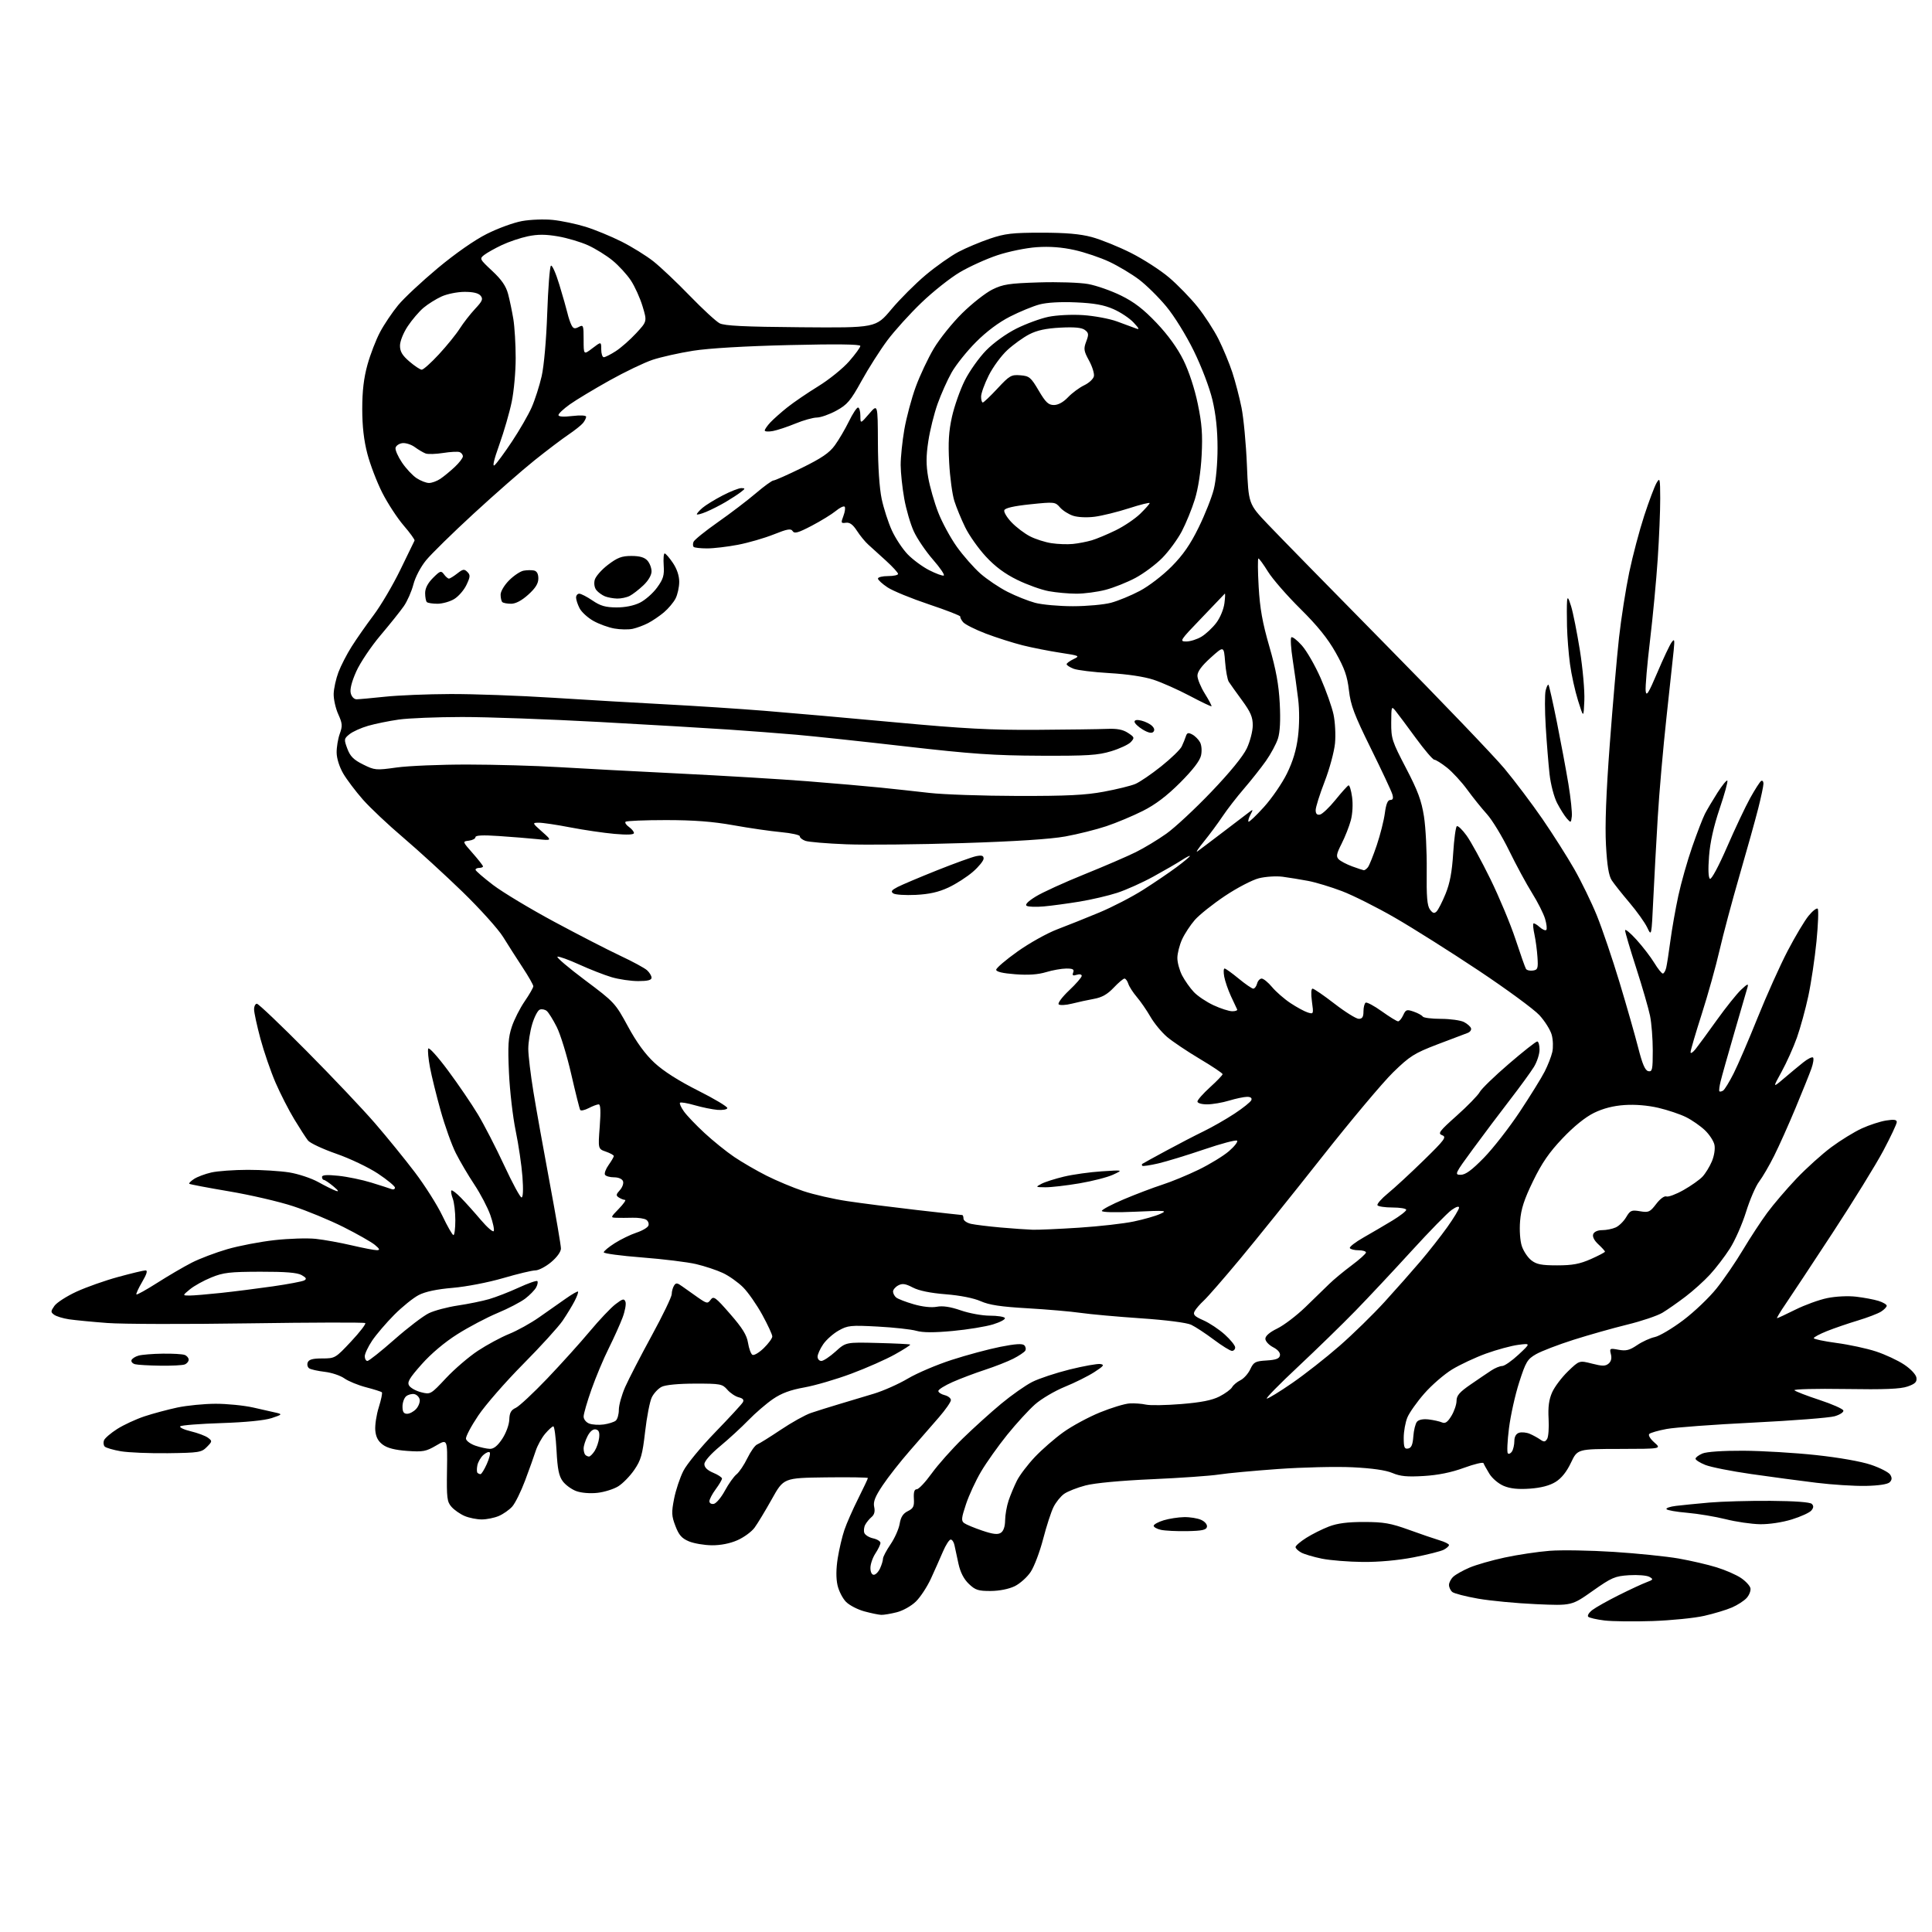 <?xml version="1.0" encoding="UTF-8" standalone="no"?>
<svg 
  version="1.1" 
  xmlns="http://www.w3.org/2000/svg" 
  xmlns:xlink="http://www.w3.org/1999/xlink" 
  xmlns:svg="http://www.w3.org/2000/svg"
  xmlns:rdf="http://www.w3.org/1999/02/22-rdf-syntax-ns#"
  xmlns:cc="http://creativecommons.org/ns#"
  xmlns:dc="http://purl.org/dc/elements/1.1/"
  viewBox="0 0 768 768"
  width="768"
  height="768"
>
<style>svg {background-color: white; }</style>"
<path stroke="none" fill="black" fill-rule="evenodd" d="M656.96,644.39C649.56,644.64 640.95,644.54 637.83,644.17C634.71,643.79 631.79,643.12 631.34,642.68C630.90,642.23 631.65,641.01 633.01,639.98C634.38,638.94 639.10,636.29 643.50,634.09C647.90,631.89 652.85,629.59 654.50,628.98C657.23,627.96 657.33,627.77 655.64,626.82C654.62,626.25 651.00,625.96 647.60,626.17C641.95,626.53 640.70,627.07 633.09,632.43C624.77,638.30 624.77,638.30 610.63,637.68C602.86,637.34 592.47,636.35 587.56,635.49C582.64,634.63 578.02,633.43 577.31,632.84C576.59,632.24 576.00,630.98 576.00,630.03C576.00,629.09 576.79,627.60 577.75,626.73C578.71,625.86 581.60,624.24 584.16,623.15C586.72,622.05 593.02,620.24 598.16,619.14C603.30,618.03 611.33,616.83 616.00,616.47C620.67,616.10 632.15,616.30 641.50,616.90C650.85,617.50 662.44,618.69 667.26,619.53C672.08,620.38 678.87,621.95 682.35,623.03C685.83,624.10 690.21,626.01 692.08,627.28C693.95,628.54 695.64,630.38 695.83,631.36C696.02,632.34 695.35,634.07 694.34,635.20C693.33,636.33 690.69,638.04 688.47,639.00C686.26,639.96 681.29,641.46 677.43,642.33C673.58,643.21 664.36,644.13 656.96,644.39zM350.31,641.93C349.31,641.90 346.32,641.28 343.65,640.56C340.99,639.85 337.69,638.15 336.33,636.79C334.97,635.43 333.43,632.43 332.92,630.12C332.31,627.41 332.34,623.63 333.01,619.42C333.58,615.85 334.77,610.80 335.65,608.21C336.52,605.62 338.99,600.02 341.12,595.77C343.25,591.52 345.00,587.82 345.00,587.55C345.00,587.28 337.47,587.16 328.26,587.28C311.51,587.50 311.51,587.50 306.80,595.95C304.20,600.60 301.11,605.71 299.93,607.30C298.75,608.90 295.70,611.13 293.14,612.26C290.20,613.56 286.47,614.30 282.97,614.27C279.93,614.24 275.83,613.54 273.85,612.71C271.02,611.53 269.86,610.21 268.49,606.61C266.95,602.59 266.89,601.25 267.96,595.79C268.63,592.37 270.29,587.38 271.65,584.71C273.00,582.03 278.70,575.12 284.31,569.34C289.91,563.56 294.85,558.20 295.28,557.44C295.83,556.47 295.35,555.87 293.64,555.45C292.31,555.11 290.27,553.75 289.12,552.42C287.13,550.14 286.40,550.00 276.26,550.01C269.60,550.02 264.55,550.51 263.00,551.29C261.62,551.99 259.86,553.89 259.08,555.51C258.30,557.14 257.11,563.27 256.44,569.15C255.38,578.35 254.78,580.45 252.12,584.32C250.42,586.80 247.55,589.73 245.75,590.84C243.95,591.96 240.23,593.12 237.49,593.43C234.56,593.75 231.09,593.47 229.09,592.74C227.22,592.06 224.80,590.30 223.71,588.83C222.17,586.76 221.62,584.02 221.23,576.58C220.95,571.31 220.38,567.00 219.95,567.00C219.53,567.00 218.05,568.34 216.67,569.97C215.30,571.61 213.63,574.65 212.96,576.72C212.30,578.80 210.40,584.10 208.75,588.50C207.10,592.90 204.79,597.57 203.62,598.88C202.45,600.19 200.05,601.87 198.28,602.63C196.51,603.38 193.46,604.00 191.50,604.00C189.54,604.00 186.49,603.39 184.72,602.64C182.95,601.89 180.60,600.26 179.50,599.02C177.70,597.00 177.52,595.51 177.69,584.38C177.88,571.98 177.88,571.98 173.38,574.62C169.35,576.98 168.15,577.21 161.85,576.76C157.02,576.41 153.99,575.64 152.16,574.28C150.27,572.87 149.41,571.22 149.18,568.56C149.01,566.51 149.64,562.38 150.58,559.39C151.52,556.40 152.07,553.73 151.80,553.46C151.52,553.19 148.70,552.29 145.53,551.47C142.35,550.64 138.48,549.05 136.91,547.94C135.35,546.82 131.85,545.65 129.14,545.33C126.43,545.01 123.64,544.40 122.96,543.97C122.27,543.55 121.99,542.48 122.32,541.60C122.78,540.42 124.29,540.00 128.10,540.00C133.17,540.00 133.35,539.90 139.57,533.25C143.04,529.54 145.57,526.25 145.19,525.94C144.81,525.63 124.03,525.68 99.00,526.05C73.97,526.43 48.61,526.37 42.63,525.91C36.65,525.46 29.81,524.79 27.42,524.44C25.04,524.08 22.39,523.27 21.53,522.64C20.11,521.61 20.12,521.27 21.63,519.11C22.55,517.80 26.50,515.26 30.40,513.46C34.31,511.66 41.77,509.02 47.00,507.60C52.23,506.17 57.11,505.00 57.85,505.00C58.78,505.00 58.37,506.41 56.51,509.58C55.03,512.10 54.01,514.34 54.23,514.56C54.45,514.78 58.20,512.69 62.57,509.91C66.93,507.13 73.07,503.54 76.20,501.94C79.34,500.33 85.71,497.92 90.35,496.57C95.00,495.22 103.46,493.60 109.15,492.97C114.84,492.34 122.20,492.11 125.50,492.46C128.80,492.81 135.25,493.98 139.83,495.05C144.41,496.12 148.91,496.99 149.83,496.97C151.14,496.94 150.96,496.48 149.00,494.85C147.62,493.71 142.03,490.53 136.56,487.78C131.10,485.04 122.07,481.30 116.50,479.48C110.93,477.65 99.46,474.99 91.01,473.57C82.55,472.14 75.46,470.79 75.23,470.57C75.01,470.34 75.88,469.47 77.16,468.64C78.45,467.80 81.53,466.65 84.00,466.08C86.47,465.51 93.00,465.04 98.50,465.03C104.00,465.02 111.42,465.49 115.00,466.06C118.58,466.64 123.75,468.36 126.50,469.88C129.25,471.41 132.40,472.98 133.50,473.36C134.88,473.85 134.56,473.29 132.50,471.57C130.85,470.20 129.16,469.06 128.75,469.04C128.34,469.02 128.00,468.49 128.00,467.86C128.00,467.06 129.91,466.92 134.48,467.39C138.04,467.75 143.94,468.97 147.59,470.10C151.25,471.23 154.86,472.39 155.62,472.68C156.38,472.98 157.00,472.72 157.00,472.11C157.00,471.51 153.96,469.00 150.25,466.53C146.50,464.05 139.13,460.53 133.69,458.64C128.30,456.76 123.23,454.39 122.43,453.36C121.62,452.34 119.18,448.57 117.01,444.98C114.83,441.40 111.47,434.83 109.54,430.38C107.62,425.93 104.91,418.06 103.52,412.89C102.14,407.73 101.00,402.49 101.00,401.25C101.00,400.01 101.50,399.00 102.12,399.00C102.73,399.00 111.62,407.46 121.87,417.80C132.12,428.13 144.37,441.07 149.10,446.55C153.83,452.02 160.94,460.77 164.91,466.00C168.88,471.23 173.79,478.98 175.82,483.22C177.84,487.47 179.84,490.96 180.25,490.97C180.66,490.99 181.00,488.33 181.00,485.07C181.00,481.80 180.54,477.91 179.97,476.43C179.41,474.94 179.17,473.50 179.44,473.23C179.71,472.96 181.42,474.26 183.23,476.12C185.05,477.98 188.60,481.93 191.11,484.90C193.63,487.87 195.95,489.89 196.26,489.38C196.58,488.88 195.97,486.00 194.91,483.00C193.85,480.00 191.00,474.56 188.58,470.91C186.15,467.26 182.83,461.63 181.20,458.39C179.56,455.15 176.85,447.55 175.16,441.50C173.47,435.45 171.56,427.73 170.93,424.34C170.29,420.95 169.97,417.58 170.22,416.85C170.46,416.12 173.93,419.94 178.07,425.52C182.15,431.01 187.51,438.88 189.99,443.01C192.47,447.14 197.16,456.25 200.42,463.26C203.67,470.27 206.78,476.00 207.32,476.00C207.93,476.00 208.06,472.90 207.68,467.75C207.34,463.21 206.13,455.00 204.99,449.50C203.85,444.00 202.65,433.61 202.32,426.42C201.83,415.58 202.03,412.44 203.45,408.16C204.39,405.31 206.70,400.75 208.58,398.02C210.46,395.28 212.00,392.60 212.00,392.05C212.00,391.50 210.09,388.14 207.75,384.59C205.41,381.04 201.93,375.58 200.00,372.46C198.07,369.34 190.79,361.25 183.81,354.47C176.82,347.70 166.25,338.03 160.31,332.97C154.36,327.92 147.14,321.11 144.26,317.85C141.39,314.58 137.87,309.93 136.45,307.51C134.93,304.90 133.85,301.52 133.82,299.20C133.79,297.04 134.35,293.67 135.06,291.70C136.20,288.56 136.12,287.60 134.45,283.89C133.40,281.56 132.59,277.93 132.64,275.81C132.70,273.69 133.55,269.83 134.53,267.23C135.51,264.63 137.88,260.02 139.80,257.00C141.71,253.97 145.65,248.35 148.54,244.50C151.43,240.65 156.20,232.55 159.14,226.50C162.09,220.45 164.62,215.22 164.79,214.88C164.95,214.54 163.00,211.84 160.45,208.88C157.91,205.92 154.08,200.06 151.95,195.85C149.82,191.65 147.16,184.70 146.04,180.42C144.64,175.05 144.00,169.48 144.00,162.54C144.00,155.42 144.61,150.27 146.07,144.99C147.21,140.88 149.47,135.02 151.10,131.97C152.73,128.91 155.96,124.12 158.28,121.30C160.60,118.49 167.68,111.88 174.00,106.60C181.00,100.77 188.63,95.43 193.50,92.99C197.90,90.77 204.20,88.47 207.50,87.88C210.80,87.28 216.30,87.07 219.73,87.42C223.15,87.77 229.00,88.99 232.73,90.14C236.45,91.29 242.89,93.94 247.04,96.02C251.19,98.11 256.90,101.65 259.74,103.89C262.57,106.13 269.08,112.28 274.19,117.57C279.31,122.85 284.65,127.78 286.05,128.51C287.99,129.52 295.85,129.91 318.38,130.09C348.16,130.33 348.16,130.33 354.35,122.94C357.76,118.87 363.91,112.73 368.02,109.28C372.14,105.83 377.98,101.72 381.00,100.13C384.02,98.54 389.65,96.18 393.50,94.87C399.50,92.84 402.43,92.50 414.00,92.50C423.68,92.50 429.34,92.99 434.00,94.24C437.57,95.20 444.55,98.02 449.50,100.50C454.45,102.99 461.30,107.40 464.73,110.32C468.15,113.23 473.24,118.47 476.03,121.95C478.83,125.42 482.60,131.25 484.42,134.89C486.23,138.52 488.69,144.44 489.87,148.03C491.05,151.62 492.69,157.92 493.52,162.03C494.35,166.14 495.32,176.43 495.67,184.91C496.31,200.32 496.31,200.32 503.91,208.33C508.08,212.73 529.28,234.37 551.00,256.42C572.73,278.46 593.90,300.56 598.04,305.52C602.18,310.49 608.96,319.49 613.12,325.52C617.27,331.56 622.98,340.55 625.81,345.50C628.63,350.45 632.68,358.77 634.80,364.00C636.92,369.23 640.96,381.15 643.79,390.50C646.61,399.85 649.95,411.54 651.21,416.49C652.90,423.12 653.96,425.56 655.25,425.81C656.81,426.11 657.00,425.20 657.00,417.62C657.00,412.93 656.51,406.71 655.92,403.80C655.32,400.88 652.85,392.34 650.42,384.81C647.99,377.28 646.00,370.55 646.00,369.84C646.00,369.13 648.03,370.79 650.51,373.53C652.98,376.26 656.18,380.41 657.60,382.75C659.02,385.09 660.55,387.00 660.99,387.00C661.42,387.00 662.03,385.99 662.33,384.75C662.63,383.51 663.38,378.68 664.00,374.00C664.62,369.32 666.04,361.27 667.16,356.09C668.27,350.92 670.76,342.15 672.69,336.60C674.62,331.06 676.89,325.17 677.74,323.51C678.59,321.86 680.82,318.09 682.70,315.14C684.58,312.19 686.35,310.02 686.64,310.31C686.94,310.60 685.56,315.61 683.59,321.43C681.21,328.48 679.79,334.82 679.37,340.37C678.96,345.63 679.10,348.94 679.74,349.34C680.32,349.70 683.20,344.33 686.51,336.73C689.67,329.45 693.81,320.69 695.71,317.26C697.61,313.83 699.58,310.76 700.08,310.45C700.59,310.14 701.00,310.62 701.00,311.52C701.00,312.43 700.07,316.84 698.93,321.33C697.79,325.83 694.45,337.82 691.49,348.00C688.54,358.18 684.95,371.61 683.52,377.86C682.09,384.11 678.91,395.48 676.46,403.13C674.01,410.78 672.01,417.60 672.02,418.27C672.03,418.95 672.94,418.38 674.03,417.00C675.12,415.62 678.94,410.43 682.50,405.44C686.07,400.46 690.39,395.06 692.11,393.44C694.68,391.03 695.13,390.86 694.65,392.50C694.33,393.60 691.98,401.70 689.42,410.50C686.86,419.30 684.39,428.06 683.94,429.97C683.48,431.88 683.28,433.61 683.49,433.82C683.70,434.03 684.36,433.90 684.96,433.53C685.55,433.16 687.44,430.09 689.14,426.72C690.85,423.34 695.14,413.37 698.68,404.56C702.22,395.75 707.58,383.81 710.60,378.02C713.62,372.23 717.38,365.93 718.97,364.01C720.55,362.08 722.17,360.84 722.57,361.23C722.96,361.63 722.74,367.48 722.08,374.23C721.41,380.98 719.95,390.77 718.83,395.98C717.71,401.19 715.67,408.62 714.30,412.48C712.93,416.34 710.19,422.43 708.23,426.00C704.65,432.50 704.65,432.50 709.08,428.74C711.51,426.67 714.97,423.79 716.78,422.35C718.58,420.90 720.35,420.02 720.72,420.39C721.08,420.75 720.79,422.73 720.06,424.78C719.34,426.82 716.49,433.90 713.74,440.50C710.99,447.10 707.16,455.65 705.23,459.49C703.31,463.34 700.62,467.94 699.28,469.71C697.93,471.47 695.59,476.89 694.08,481.75C692.57,486.60 689.68,493.16 687.66,496.31C685.64,499.47 682.08,504.13 679.74,506.66C677.41,509.20 673.02,513.15 670.00,515.44C666.98,517.74 662.87,520.61 660.87,521.82C658.87,523.03 652.57,525.16 646.87,526.55C641.17,527.95 631.54,530.67 625.47,532.60C619.41,534.53 612.72,537.10 610.62,538.30C607.14,540.30 606.53,541.33 603.90,549.50C602.30,554.45 600.48,562.67 599.84,567.76C599.20,572.85 599.00,577.33 599.39,577.73C599.79,578.12 600.53,577.78 601.04,576.97C601.55,576.16 601.98,574.29 601.98,572.82C601.99,571.09 602.66,569.92 603.87,569.54C604.90,569.22 606.81,569.41 608.12,569.97C609.43,570.53 611.30,571.56 612.28,572.25C613.74,573.27 614.23,573.23 615.01,572.00C615.53,571.17 615.79,567.58 615.59,564.00C615.33,559.32 615.72,556.38 616.99,553.50C617.96,551.30 620.80,547.54 623.29,545.13C627.81,540.77 627.81,540.77 632.85,542.06C636.95,543.11 638.16,543.11 639.43,542.06C640.45,541.21 640.77,539.93 640.36,538.32C639.77,535.96 639.90,535.89 643.40,536.55C646.37,537.10 647.76,536.76 650.78,534.71C652.83,533.32 655.99,531.88 657.81,531.50C659.63,531.12 664.72,528.11 669.11,524.80C673.50,521.49 679.47,515.80 682.38,512.14C685.30,508.49 690.00,501.61 692.84,496.85C695.68,492.10 700.02,485.47 702.48,482.13C704.95,478.78 710.18,472.66 714.11,468.52C718.04,464.39 724.28,458.76 727.99,456.01C731.69,453.26 737.15,449.91 740.11,448.56C743.08,447.20 747.41,445.79 749.75,445.42C752.90,444.92 754.00,445.08 754.00,446.04C754.00,446.75 751.59,451.87 748.65,457.41C745.70,462.96 736.65,477.62 728.54,490.00C720.43,502.38 712.03,515.09 709.87,518.25C707.70,521.41 706.15,524.00 706.41,524.00C706.67,524.00 709.95,522.47 713.69,520.61C717.44,518.74 723.15,516.67 726.38,516.01C729.78,515.31 734.64,515.08 737.88,515.46C740.97,515.82 744.96,516.57 746.75,517.13C748.54,517.70 750.00,518.56 750.00,519.05C750.00,519.55 748.99,520.60 747.75,521.39C746.51,522.18 742.35,523.77 738.50,524.93C734.65,526.09 729.14,527.98 726.25,529.13C723.36,530.29 721.00,531.55 721.00,531.94C721.00,532.32 725.08,533.18 730.06,533.85C735.04,534.51 742.10,536.03 745.75,537.23C749.40,538.43 754.44,540.78 756.94,542.45C759.58,544.21 761.63,546.41 761.81,547.65C762.05,549.36 761.32,550.09 758.31,551.15C755.46,552.15 749.20,552.40 733.50,552.15C721.95,551.97 712.87,552.20 713.32,552.66C713.77,553.12 718.25,554.85 723.27,556.50C728.28,558.15 732.55,560.03 732.76,560.69C732.96,561.35 731.43,562.36 729.31,562.98C727.22,563.59 712.67,564.72 697.00,565.50C681.33,566.27 665.80,567.42 662.50,568.04C659.20,568.65 656.10,569.55 655.62,570.01C655.11,570.50 655.98,571.96 657.62,573.40C660.50,575.94 660.50,575.94 643.78,575.97C627.06,576.00 627.06,576.00 624.48,581.45C622.77,585.06 620.71,587.64 618.36,589.09C615.99,590.55 612.60,591.44 608.15,591.76C603.47,592.09 600.39,591.77 597.77,590.68C595.67,589.80 593.16,587.68 592.03,585.81C590.92,583.99 589.88,582.11 589.71,581.63C589.55,581.15 586.06,581.98 581.96,583.48C576.95,585.32 571.71,586.38 566.00,586.73C559.36,587.13 556.63,586.87 553.50,585.54C550.86,584.42 545.45,583.64 537.61,583.26C531.08,582.95 517.80,583.26 508.11,583.95C498.43,584.64 487.80,585.63 484.50,586.15C481.20,586.67 469.27,587.51 458.00,588.01C445.50,588.56 435.16,589.53 431.50,590.49C428.20,591.35 424.38,592.86 423.00,593.84C421.62,594.82 419.73,597.18 418.79,599.07C417.84,600.96 415.99,606.67 414.67,611.75C413.35,616.84 411.12,622.73 409.72,624.84C408.32,626.96 405.45,629.52 403.34,630.55C401.01,631.67 397.26,632.42 393.80,632.44C388.87,632.46 387.69,632.08 385.12,629.61C383.14,627.72 381.76,625.04 381.01,621.63C380.39,618.81 379.68,615.49 379.42,614.25C379.17,613.01 378.50,612.00 377.92,612.00C377.35,612.00 375.97,614.14 374.85,616.75C373.73,619.36 371.58,624.20 370.07,627.50C368.55,630.80 365.85,634.92 364.06,636.65C362.26,638.41 358.89,640.30 356.47,640.90C354.07,641.51 351.30,641.97 350.31,641.93zM347.34,626.00C348.08,626.00 349.20,624.85 349.84,623.45C350.48,622.05 351.00,620.32 351.00,619.60C351.00,618.89 352.35,616.32 354.00,613.90C355.65,611.48 357.28,607.81 357.63,605.74C358.08,603.03 358.99,601.63 360.88,600.70C363.08,599.62 363.46,598.82 363.28,595.71C363.13,593.11 363.47,592.00 364.44,592.00C365.20,592.00 367.85,589.19 370.33,585.75C372.81,582.31 378.36,576.06 382.67,571.85C386.98,567.65 393.88,561.41 398.00,558.00C402.12,554.58 407.67,550.68 410.33,549.34C412.98,547.99 419.69,545.77 425.23,544.39C430.77,543.02 436.25,542.04 437.40,542.22C439.15,542.49 438.75,543.02 435.00,545.44C432.52,547.04 427.24,549.67 423.25,551.29C419.26,552.92 413.96,556.05 411.46,558.25C408.96,560.45 403.96,565.91 400.36,570.37C396.76,574.84 392.09,581.42 389.98,585.00C387.86,588.58 385.17,594.40 383.99,597.96C382.15,603.49 382.05,604.56 383.28,605.46C384.06,606.03 387.29,607.37 390.44,608.44C394.69,609.88 396.60,610.11 397.83,609.32C398.90,608.64 399.52,606.87 399.55,604.38C399.57,602.25 400.19,598.70 400.93,596.50C401.67,594.30 403.16,590.73 404.25,588.57C405.33,586.41 408.53,582.20 411.36,579.20C414.19,576.21 419.31,571.75 422.75,569.29C426.19,566.83 432.71,563.31 437.25,561.46C441.79,559.61 447.08,558.00 449.00,557.89C450.93,557.77 453.85,557.98 455.50,558.35C457.15,558.73 463.48,558.63 469.56,558.13C477.47,557.49 481.80,556.63 484.76,555.12C487.03,553.96 489.29,552.30 489.78,551.43C490.26,550.56 491.75,549.32 493.08,548.67C494.41,548.02 496.18,546.06 497.00,544.30C498.35,541.43 498.99,541.09 503.49,540.81C507.23,540.58 508.56,540.08 508.80,538.81C509.00,537.74 507.99,536.53 506.06,535.53C504.38,534.66 503.00,533.15 503.00,532.17C503.00,531.05 504.73,529.56 507.74,528.10C510.35,526.83 515.35,523.03 518.86,519.65C522.37,516.27 526.65,512.11 528.37,510.41C530.09,508.71 534.09,505.40 537.25,503.04C540.41,500.69 543.00,498.36 543.00,497.88C543.00,497.40 541.68,497.00 540.06,497.00C538.44,497.00 536.88,496.62 536.59,496.15C536.30,495.68 538.76,493.77 542.06,491.90C545.35,490.03 550.51,487.00 553.53,485.17C556.54,483.34 559.00,481.43 559.00,480.92C559.00,480.42 556.55,480.00 553.56,480.00C550.57,480.00 547.87,479.60 547.57,479.11C547.27,478.62 549.14,476.49 551.74,474.36C554.34,472.24 560.71,466.35 565.90,461.28C574.32,453.05 575.12,451.98 573.29,451.28C571.46,450.58 572.08,449.74 579.07,443.50C583.38,439.65 587.48,435.44 588.19,434.14C588.89,432.83 594.11,427.77 599.80,422.89C605.48,418.00 610.55,414.00 611.07,414.00C611.58,414.00 612.00,415.46 611.99,417.25C611.99,419.04 610.98,422.14 609.74,424.14C608.51,426.14 604.25,431.99 600.28,437.14C596.30,442.29 589.67,451.11 585.53,456.75C578.32,466.57 578.12,467.00 580.63,467.00C582.56,467.00 585.03,465.19 589.88,460.23C593.52,456.50 599.92,448.29 604.11,441.98C608.29,435.67 612.75,428.48 614.01,426.00C615.28,423.52 616.65,420.02 617.06,418.20C617.47,416.39 617.37,413.30 616.83,411.35C616.29,409.39 614.08,405.88 611.93,403.54C609.77,401.20 598.89,393.21 587.75,385.79C576.61,378.38 561.65,368.93 554.50,364.81C547.35,360.68 537.90,355.94 533.50,354.26C529.10,352.58 523.02,350.74 520.00,350.17C516.98,349.60 512.42,348.86 509.87,348.52C507.32,348.19 503.08,348.46 500.44,349.12C497.80,349.78 491.72,352.95 486.94,356.15C482.15,359.35 476.77,363.64 474.98,365.67C473.20,367.71 470.91,371.20 469.89,373.43C468.87,375.67 468.03,378.98 468.02,380.79C468.01,382.60 468.87,385.75 469.93,387.79C471.00,389.83 473.09,392.79 474.58,394.36C476.07,395.94 479.59,398.30 482.40,399.60C485.20,400.91 488.55,401.98 489.83,401.99C491.12,402.00 491.99,401.66 491.78,401.25C491.57,400.84 490.46,398.48 489.32,396.00C488.18,393.52 486.98,390.04 486.65,388.25C486.32,386.46 486.38,385.00 486.79,385.00C487.20,385.00 489.71,386.80 492.38,389.00C495.04,391.20 497.66,393.00 498.20,393.00C498.74,393.00 499.42,392.10 499.71,391.00C500.00,389.90 500.82,389.00 501.54,389.00C502.26,389.00 504.12,390.52 505.68,392.39C507.23,394.25 510.52,397.12 513.00,398.76C515.48,400.40 518.56,402.08 519.86,402.48C522.18,403.19 522.20,403.12 521.51,398.10C521.09,395.02 521.19,393.00 521.77,393.00C522.30,393.00 526.23,395.70 530.50,399.00C534.77,402.30 539.10,405.00 540.13,405.00C541.53,405.00 542.00,404.26 542.00,402.06C542.00,400.44 542.39,398.88 542.87,398.58C543.35,398.29 546.24,399.83 549.29,402.02C552.35,404.21 555.26,406.00 555.76,406.00C556.27,406.00 557.18,404.89 557.80,403.54C558.82,401.31 559.21,401.18 561.96,402.14C563.64,402.72 565.25,403.60 565.56,404.10C565.87,404.59 569.13,405.01 572.81,405.01C576.49,405.02 580.59,405.59 581.92,406.26C583.25,406.94 584.53,408.06 584.75,408.75C584.98,409.44 584.34,410.29 583.33,410.64C582.32,410.99 576.93,413.03 571.34,415.18C562.18,418.70 560.45,419.79 553.77,426.29C549.70,430.26 536.96,445.43 525.47,460.00C513.98,474.57 499.32,492.80 492.91,500.50C486.50,508.20 480.03,515.62 478.53,517.00C477.04,518.38 475.40,520.26 474.90,521.20C474.15,522.59 474.77,523.25 478.36,524.84C480.77,525.90 484.60,528.45 486.87,530.50C489.14,532.55 491.00,534.86 491.00,535.62C491.00,536.38 490.43,537.00 489.73,537.00C489.03,537.00 485.77,534.98 482.48,532.51C479.19,530.04 475.15,527.39 473.50,526.61C471.71,525.78 463.64,524.74 453.50,524.05C444.15,523.41 433.35,522.44 429.50,521.88C425.65,521.32 416.17,520.51 408.43,520.06C397.84,519.45 393.24,518.76 389.82,517.24C387.03,516.01 381.67,514.95 375.93,514.49C369.84,514.01 365.29,513.08 362.86,511.81C359.91,510.27 358.69,510.10 357.06,510.97C355.93,511.57 355.00,512.67 355.00,513.41C355.00,514.15 355.56,515.22 356.25,515.78C356.94,516.35 360.06,517.55 363.20,518.46C366.72,519.48 370.23,519.86 372.38,519.46C374.77,519.01 377.79,519.46 381.94,520.90C385.28,522.06 390.45,523.00 393.44,523.00C396.44,523.00 399.14,523.41 399.45,523.92C399.76,524.43 397.65,525.57 394.76,526.46C391.87,527.35 384.65,528.53 378.72,529.08C371.24,529.78 366.81,529.75 364.22,529.01C362.18,528.43 355.28,527.67 348.89,527.33C338.16,526.76 337.00,526.87 333.38,528.91C331.23,530.12 328.46,532.57 327.23,534.37C326.00,536.16 325.00,538.38 325.00,539.31C325.00,540.24 325.67,541.00 326.50,541.00C327.32,541.00 329.85,539.32 332.13,537.27C336.26,533.53 336.26,533.53 348.87,533.85C355.81,534.02 361.64,534.31 361.82,534.49C362.00,534.67 359.27,536.43 355.75,538.39C352.24,540.36 344.44,543.81 338.43,546.05C332.42,548.30 324.01,550.76 319.75,551.52C314.18,552.52 310.66,553.82 307.25,556.15C304.64,557.94 300.25,561.72 297.50,564.55C294.75,567.39 289.69,572.04 286.25,574.89C282.49,578.01 280.00,580.85 280.00,582.02C280.00,583.31 281.20,584.47 283.50,585.44C285.43,586.24 287.00,587.28 287.00,587.75C287.00,588.23 285.88,590.14 284.50,592.00C283.12,593.86 282.00,596.01 282.00,596.77C282.00,597.54 282.77,598.00 283.75,597.81C284.71,597.63 286.70,595.26 288.16,592.56C289.62,589.86 291.69,586.94 292.77,586.08C293.85,585.21 295.80,582.31 297.10,579.63C298.41,576.95 300.16,574.50 300.99,574.19C301.82,573.88 306.04,571.25 310.37,568.35C314.69,565.45 320.09,562.44 322.37,561.67C324.64,560.90 329.65,559.33 333.50,558.18C337.35,557.04 343.60,555.16 347.39,554.01C351.18,552.86 357.26,550.16 360.89,548.00C364.53,545.84 372.37,542.50 378.32,540.58C384.27,538.65 392.95,536.32 397.62,535.39C403.60,534.20 406.42,534.02 407.17,534.77C407.75,535.35 407.92,536.32 407.55,536.93C407.17,537.53 405.04,538.96 402.82,540.09C400.59,541.23 395.53,543.22 391.58,544.51C387.63,545.80 381.83,547.99 378.70,549.37C375.56,550.76 373.00,552.36 373.00,552.93C373.00,553.50 374.12,554.24 375.50,554.59C376.88,554.93 378.00,555.82 378.00,556.56C378.00,557.30 375.86,560.37 373.25,563.39C370.64,566.41 365.42,572.40 361.67,576.69C357.91,580.99 353.05,587.17 350.88,590.43C347.85,594.95 347.06,596.98 347.50,599.02C347.90,600.80 347.56,602.12 346.49,603.01C345.61,603.74 344.47,605.13 343.95,606.10C343.43,607.06 343.27,608.54 343.59,609.37C343.91,610.20 345.48,611.17 347.08,611.52C348.69,611.87 350.00,612.69 349.99,613.33C349.99,613.97 349.09,615.85 348.00,617.50C346.91,619.15 346.01,621.74 346.01,623.25C346.00,624.88 346.54,626.00 347.34,626.00zM541.71,620.90C536.10,620.85 528.80,620.26 525.50,619.60C522.20,618.93 518.49,617.84 517.25,617.16C516.01,616.48 515.00,615.50 515.00,614.98C515.00,614.45 516.91,612.81 519.25,611.33C521.59,609.85 525.64,607.82 528.26,606.82C531.63,605.53 535.71,605.00 542.26,605.01C550.05,605.02 552.83,605.51 560.00,608.10C564.67,609.80 570.19,611.68 572.25,612.30C574.31,612.91 576.00,613.75 576.00,614.17C576.00,614.59 575.07,615.43 573.94,616.03C572.81,616.64 567.40,618.00 561.91,619.07C555.67,620.27 548.10,620.96 541.71,620.90zM471.99,608.65C467.87,608.73 463.15,608.50 461.50,608.14C459.85,607.78 458.55,607.03 458.61,606.49C458.68,605.95 460.48,604.97 462.61,604.33C464.75,603.68 468.39,603.12 470.70,603.08C473.01,603.03 476.07,603.53 477.49,604.18C478.97,604.85 479.95,606.03 479.78,606.93C479.54,608.17 477.92,608.53 471.99,608.65zM699.64,605.90C696.27,605.84 690.12,604.95 686.00,603.91C681.88,602.88 675.00,601.73 670.72,601.36C666.43,601.00 662.71,600.35 662.45,599.91C662.18,599.48 663.88,598.89 666.23,598.61C668.58,598.32 674.55,597.73 679.50,597.29C684.45,596.86 695.39,596.55 703.81,596.61C713.43,596.68 719.53,597.13 720.22,597.82C721.01,598.61 720.96,599.34 720.04,600.45C719.34,601.30 715.84,602.90 712.27,604.00C708.47,605.17 703.25,605.96 699.64,605.90zM741.70,590.67C737.19,590.76 728.33,590.20 722.00,589.42C715.67,588.65 704.04,587.09 696.15,585.96C688.25,584.83 680.04,583.20 677.90,582.34C675.75,581.48 674.00,580.37 674.00,579.87C674.00,579.36 675.24,578.43 676.75,577.79C678.41,577.09 684.84,576.65 693.00,576.69C700.42,576.73 713.41,577.50 721.85,578.41C730.99,579.39 739.86,580.95 743.77,582.28C747.39,583.50 750.82,585.28 751.40,586.22C752.17,587.48 752.11,588.29 751.18,589.22C750.38,590.02 746.82,590.56 741.70,590.67zM191.01,586.00C191.39,586.00 192.51,584.20 193.50,581.99C194.50,579.78 195.02,577.69 194.66,577.33C194.30,576.97 193.16,577.45 192.11,578.40C191.07,579.35 190.00,581.21 189.75,582.54C189.49,583.87 189.52,585.19 189.81,585.48C190.10,585.76 190.64,586.00 191.01,586.00zM234.14,579.00C234.59,579.00 235.60,577.99 236.40,576.75C237.19,575.51 237.99,573.16 238.17,571.52C238.41,569.35 238.04,568.45 236.81,568.21C235.74,568.00 234.54,568.99 233.56,570.89C232.70,572.55 232.00,574.75 232.00,575.78C232.00,576.82 232.30,577.97 232.67,578.33C233.03,578.70 233.70,579.00 234.14,579.00zM66.73,577.67C59.45,577.76 51.04,577.41 48.03,576.90C45.02,576.38 42.14,575.54 41.64,575.04C41.14,574.54 41.01,573.43 41.34,572.56C41.67,571.70 44.04,569.66 46.61,568.03C49.18,566.40 54.04,564.15 57.40,563.03C60.77,561.91 66.67,560.33 70.51,559.51C74.36,558.70 81.18,558.03 85.69,558.02C90.19,558.01 96.94,558.68 100.69,559.52C104.43,560.35 108.62,561.30 110.00,561.63C112.27,562.17 112.08,562.36 108.00,563.71C105.18,564.64 97.71,565.38 88.00,565.70C79.47,565.98 72.13,566.55 71.67,566.98C71.21,567.41 73.09,568.30 75.84,568.96C78.59,569.62 81.66,570.77 82.67,571.52C84.42,572.83 84.41,572.98 82.23,575.19C80.10,577.35 79.10,577.51 66.73,577.67zM194.74,575.94C196.27,575.98 197.81,574.74 199.65,571.96C201.16,569.67 202.38,566.36 202.45,564.34C202.54,561.59 203.14,560.51 205.04,559.64C206.39,559.01 212.01,553.77 217.52,548.00C223.03,542.23 230.64,533.79 234.43,529.25C238.22,524.71 242.82,519.85 244.67,518.44C247.54,516.25 248.11,516.11 248.63,517.48C248.97,518.36 248.45,521.20 247.47,523.79C246.50,526.38 244.02,531.88 241.97,536.00C239.91,540.12 236.83,547.47 235.12,552.33C233.40,557.19 232.00,562.03 232.00,563.10C232.00,564.20 232.98,565.42 234.25,565.90C235.49,566.36 238.07,566.52 240.00,566.25C241.93,565.97 244.06,565.30 244.75,564.75C245.44,564.20 246.00,562.25 246.00,560.41C246.00,558.56 247.14,554.48 248.53,551.33C249.93,548.17 254.65,539.03 259.03,531.00C263.42,522.97 267.01,515.52 267.02,514.45C267.02,513.38 267.44,511.86 267.93,511.07C268.70,509.86 269.18,509.90 271.17,511.34C272.45,512.26 275.24,514.24 277.36,515.72C280.98,518.24 281.31,518.30 282.50,516.66C283.66,515.08 284.41,515.62 290.24,522.32C295.13,527.92 296.86,530.71 297.35,533.80C297.71,536.05 298.49,538.19 299.09,538.56C299.69,538.92 301.71,537.74 303.59,535.92C305.46,534.10 307.00,532.00 307.00,531.26C307.00,530.51 305.20,526.63 303.00,522.62C300.80,518.62 297.38,513.71 295.40,511.73C293.41,509.74 289.80,507.18 287.37,506.04C284.93,504.90 280.15,503.31 276.72,502.50C273.30,501.70 263.64,500.51 255.25,499.86C246.86,499.21 240.00,498.29 240.00,497.82C240.00,497.34 241.97,495.71 244.38,494.18C246.79,492.65 250.66,490.77 252.99,490.00C255.31,489.24 257.46,487.98 257.75,487.20C258.05,486.43 257.66,485.38 256.90,484.88C256.13,484.37 253.70,484.01 251.50,484.07C249.30,484.13 246.40,484.14 245.05,484.09C242.63,484.00 242.63,483.97 246.00,480.50C247.87,478.57 248.97,476.99 248.45,476.98C247.93,476.98 246.84,476.55 246.04,476.05C244.79,475.25 244.84,474.83 246.41,473.10C247.42,471.99 247.98,470.38 247.65,469.54C247.31,468.63 245.84,468.00 244.09,468.00C242.46,468.00 240.84,467.55 240.50,466.99C240.15,466.44 240.80,464.68 241.94,463.09C243.07,461.50 244.00,459.90 244.00,459.54C244.00,459.19 242.59,458.40 240.87,457.80C237.73,456.71 237.73,456.71 238.40,447.86C238.86,441.74 238.74,439.00 237.99,439.00C237.39,439.00 235.60,439.67 234.01,440.50C232.42,441.32 230.90,441.65 230.64,441.22C230.38,440.80 228.77,434.39 227.07,426.98C225.37,419.56 222.78,411.13 221.31,408.23C219.85,405.33 218.06,402.46 217.34,401.87C216.62,401.27 215.37,401.03 214.57,401.34C213.76,401.64 212.41,404.25 211.55,407.13C210.70,410.01 210.00,414.42 210.00,416.93C210.00,419.44 210.92,427.12 212.04,434.00C213.16,440.88 216.09,457.22 218.54,470.32C220.99,483.42 222.99,495.12 222.98,496.32C222.97,497.62 221.38,499.81 219.05,501.75C216.90,503.54 214.09,505.00 212.82,505.00C211.54,505.00 205.77,506.38 200.00,508.07C194.07,509.80 185.35,511.48 179.95,511.94C173.60,512.48 169.08,513.44 166.45,514.80C164.28,515.92 159.89,519.46 156.70,522.67C153.52,525.88 149.58,530.48 147.95,532.90C146.33,535.32 145.00,538.13 145.00,539.15C145.00,540.17 145.48,541.00 146.06,541.00C146.64,541.00 151.46,537.17 156.78,532.48C162.10,527.79 168.26,523.09 170.48,522.02C172.69,520.95 177.88,519.58 182.00,518.96C186.12,518.35 191.70,517.21 194.40,516.43C197.09,515.65 202.39,513.60 206.16,511.86C209.94,510.12 213.28,508.95 213.59,509.26C213.91,509.57 213.70,510.70 213.13,511.76C212.56,512.82 210.60,514.83 208.78,516.22C206.95,517.61 202.00,520.19 197.76,521.95C193.53,523.72 186.38,527.48 181.87,530.33C176.76,533.55 171.39,538.07 167.63,542.31C162.70,547.87 161.78,549.43 162.64,550.81C163.22,551.74 165.37,552.93 167.42,553.44C171.12,554.38 171.20,554.34 177.32,547.80C180.72,544.18 186.41,539.30 189.98,536.95C193.54,534.60 199.12,531.59 202.39,530.26C205.66,528.94 211.01,525.97 214.28,523.67C217.56,521.38 222.29,518.05 224.81,516.28C227.33,514.50 229.56,513.22 229.77,513.43C229.98,513.64 229.38,515.32 228.43,517.16C227.49,519.00 225.34,522.52 223.66,525.00C221.97,527.48 214.90,535.25 207.94,542.27C200.98,549.29 192.95,558.49 190.11,562.72C187.26,566.95 185.07,571.11 185.23,571.96C185.39,572.81 187.09,574.04 189.01,574.69C190.93,575.35 193.51,575.91 194.74,575.94zM559.75,575.81C561.04,575.57 561.58,574.32 561.82,571.01C561.99,568.55 562.64,565.93 563.26,565.18C563.97,564.33 565.71,563.99 567.94,564.25C569.90,564.49 572.27,565.02 573.21,565.43C574.49,565.99 575.43,565.35 576.96,562.84C578.08,561.00 578.99,558.31 579.00,556.85C579.00,554.75 580.18,553.39 584.60,550.35C587.68,548.23 591.39,545.71 592.85,544.76C594.31,543.80 596.24,543.01 597.15,543.01C598.06,543.00 600.99,540.96 603.65,538.48C608.50,533.95 608.50,533.95 603.50,534.60C600.75,534.96 595.01,536.52 590.74,538.06C586.47,539.61 580.40,542.45 577.24,544.37C574.08,546.30 569.12,550.60 566.21,553.92C563.29,557.25 560.26,561.53 559.46,563.45C558.66,565.37 558.00,569.01 558.00,571.54C558.00,575.39 558.29,576.09 559.75,575.81zM161.85,562.00C162.86,562.00 164.47,561.13 165.43,560.07C166.39,559.02 167.02,557.33 166.83,556.34C166.63,555.34 165.67,554.37 164.69,554.18C163.71,553.99 162.25,554.38 161.45,555.04C160.65,555.70 160.00,557.54 160.00,559.12C160.00,561.25 160.48,562.00 161.85,562.00zM503.58,555.96C504.17,555.98 508.73,553.19 513.71,549.75C518.70,546.31 527.13,539.69 532.46,535.03C537.79,530.38 545.85,522.50 550.38,517.53C554.90,512.57 561.31,505.32 564.61,501.44C567.92,497.56 572.73,491.43 575.31,487.82C577.89,484.20 580.00,480.71 580.00,480.05C580.00,479.34 578.80,479.72 577.01,481.00C575.36,482.17 568.19,489.51 561.07,497.31C553.95,505.12 543.93,515.81 538.81,521.07C533.69,526.33 523.42,536.33 516.00,543.29C508.57,550.24 502.98,555.95 503.58,555.96zM63.67,542.88C59.18,542.82 54.69,542.56 53.69,542.30C52.70,542.04 52.06,541.32 52.27,540.69C52.48,540.07 53.74,539.25 55.07,538.88C56.41,538.50 60.73,538.15 64.67,538.10C68.61,538.04 72.55,538.27 73.42,538.61C74.29,538.94 75.00,539.79 75.00,540.50C75.00,541.21 74.29,542.06 73.42,542.39C72.55,542.73 68.16,542.95 63.67,542.88zM75.31,515.00C76.85,515.00 82.48,514.53 87.81,513.96C93.14,513.39 102.45,512.21 108.50,511.34C114.55,510.47 120.13,509.41 120.91,509.00C122.01,508.41 121.78,507.94 119.91,506.87C118.18,505.89 113.57,505.51 103.50,505.53C91.33,505.56 88.78,505.85 84.00,507.81C80.97,509.04 77.15,511.16 75.50,512.52C72.50,514.99 72.50,514.99 75.31,515.00zM619.01,503.00C625.08,503.00 627.96,502.46 632.38,500.51C635.47,499.14 638.00,497.81 638.00,497.55C638.00,497.29 636.81,495.98 635.36,494.63C633.71,493.11 632.95,491.58 633.33,490.59C633.70,489.63 635.12,489.00 636.92,489.00C638.56,489.00 640.98,488.51 642.29,487.91C643.60,487.32 645.46,485.49 646.43,483.84C648.03,481.14 648.55,480.92 651.93,481.49C655.35,482.07 655.90,481.82 658.36,478.60C659.92,476.55 661.62,475.30 662.42,475.61C663.17,475.90 666.23,474.76 669.22,473.07C672.20,471.39 675.60,468.99 676.77,467.74C677.94,466.49 679.63,463.74 680.51,461.63C681.44,459.40 681.86,456.64 681.51,455.05C681.18,453.54 679.47,450.93 677.70,449.26C675.94,447.59 672.60,445.26 670.27,444.10C667.95,442.93 663.00,441.27 659.27,440.39C655.02,439.40 650.00,438.98 645.79,439.27C641.30,439.57 637.28,440.61 633.65,442.38C630.19,444.08 625.65,447.74 621.15,452.48C615.83,458.08 612.93,462.28 609.42,469.50C605.87,476.80 604.64,480.58 604.26,485.39C603.96,489.05 604.25,493.24 604.95,495.34C605.61,497.34 607.30,499.88 608.71,500.98C610.78,502.61 612.76,503.00 619.01,503.00zM410.50,488.84C412.70,488.91 421.02,488.54 429.00,488.02C436.98,487.50 446.74,486.40 450.69,485.56C454.65,484.73 459.38,483.38 461.19,482.56C464.25,481.19 463.51,481.12 451.25,481.68C443.31,482.04 438.00,481.91 438.00,481.35C438.00,480.84 441.94,478.76 446.75,476.73C451.56,474.70 458.43,472.09 462.00,470.94C465.57,469.80 472.10,467.10 476.50,464.96C480.90,462.82 486.30,459.52 488.50,457.63C490.70,455.74 492.17,453.85 491.76,453.44C491.36,453.03 485.47,454.59 478.69,456.90C471.90,459.21 463.68,461.72 460.43,462.48C457.18,463.23 454.33,463.66 454.09,463.42C453.86,463.19 453.85,462.85 454.08,462.66C454.31,462.48 458.55,460.14 463.50,457.47C468.45,454.79 475.20,451.29 478.50,449.69C481.80,448.09 487.30,444.95 490.72,442.70C494.13,440.46 497.16,438.03 497.43,437.31C497.76,436.47 497.14,436.00 495.72,436.01C494.50,436.02 491.29,436.69 488.59,437.51C485.89,438.33 481.95,439.00 479.84,439.00C477.66,439.00 476.00,438.51 476.00,437.87C476.00,437.26 478.25,434.71 481.00,432.21C483.75,429.72 486.00,427.37 486.00,427.00C486.00,426.62 481.91,423.88 476.91,420.91C471.91,417.93 466.05,414.00 463.90,412.17C461.75,410.33 458.78,406.73 457.31,404.17C455.83,401.60 453.40,398.07 451.90,396.32C450.40,394.56 448.88,392.20 448.52,391.07C448.16,389.93 447.47,389.00 447.00,389.00C446.52,389.00 444.58,390.64 442.69,392.64C440.23,395.25 438.02,396.50 434.88,397.06C432.47,397.50 428.52,398.35 426.09,398.97C423.67,399.58 421.30,399.70 420.84,399.24C420.38,398.78 422.26,396.28 425.00,393.69C427.75,391.10 430.00,388.50 430.00,387.92C430.00,387.32 429.14,387.14 428.01,387.50C426.48,387.98 426.15,387.77 426.61,386.57C427.09,385.34 426.49,385.00 423.86,385.01C422.01,385.02 418.40,385.66 415.83,386.44C412.64,387.41 408.75,387.68 403.58,387.28C398.60,386.91 396.00,386.29 396.00,385.49C396.00,384.82 399.83,381.55 404.51,378.22C409.19,374.89 416.28,370.94 420.26,369.43C424.24,367.92 431.75,364.92 436.93,362.76C442.12,360.60 450.00,356.53 454.43,353.71C458.87,350.89 464.86,346.82 467.75,344.67C470.64,342.52 473.00,340.54 473.00,340.28C473.00,340.02 471.54,340.76 469.75,341.93C467.96,343.09 462.90,346.03 458.50,348.44C454.10,350.86 447.62,353.77 444.10,354.91C440.58,356.06 433.83,357.63 429.10,358.41C424.37,359.18 417.99,360.05 414.91,360.32C411.84,360.60 408.79,360.49 408.13,360.08C407.35,359.60 408.62,358.30 411.72,356.39C414.35,354.76 423.02,350.80 431.00,347.58C438.98,344.36 448.20,340.38 451.50,338.74C454.80,337.11 460.25,333.81 463.62,331.42C466.99,329.04 475.04,321.55 481.50,314.79C488.92,307.04 494.13,300.65 495.62,297.50C496.92,294.75 497.98,290.64 497.99,288.36C498.00,285.05 497.14,283.05 493.70,278.36C491.34,275.14 488.97,271.82 488.45,271.00C487.93,270.18 487.27,266.63 487.00,263.11C486.50,256.73 486.50,256.73 481.25,261.46C477.68,264.68 476.00,266.96 476.00,268.60C476.00,269.92 477.32,273.13 478.94,275.73C480.56,278.33 481.75,280.58 481.59,280.75C481.43,280.91 477.52,279.04 472.90,276.59C468.28,274.15 461.80,271.27 458.50,270.19C454.82,268.98 448.06,267.97 441.00,267.57C434.68,267.20 428.26,266.42 426.75,265.83C425.24,265.24 424.00,264.43 424.00,264.04C424.00,263.64 425.24,262.73 426.75,262.01C429.39,260.75 429.17,260.65 421.50,259.48C417.10,258.81 410.35,257.48 406.50,256.52C402.65,255.55 396.05,253.45 391.84,251.85C387.63,250.24 383.58,248.20 382.84,247.31C382.10,246.42 381.61,245.42 381.74,245.10C381.87,244.77 376.27,242.59 369.31,240.26C362.34,237.93 354.92,234.89 352.82,233.50C350.72,232.11 349.00,230.53 349.00,229.99C349.00,229.44 350.80,229.00 353.00,229.00C355.20,229.00 357.00,228.61 357.00,228.14C357.00,227.66 354.84,225.30 352.20,222.89C349.56,220.47 346.39,217.60 345.16,216.50C343.92,215.40 341.90,212.93 340.65,211.00C339.04,208.51 337.78,207.59 336.26,207.80C334.29,208.08 334.22,207.88 335.27,205.09C335.90,203.43 336.11,201.78 335.75,201.41C335.38,201.05 333.80,201.82 332.22,203.13C330.64,204.43 326.34,207.07 322.66,209.00C317.29,211.81 315.80,212.23 315.10,211.13C314.40,210.02 313.01,210.26 307.54,212.45C303.86,213.92 297.46,215.77 293.33,216.56C289.20,217.35 283.69,218.00 281.08,218.00C278.47,218.00 276.06,217.73 275.74,217.40C275.41,217.07 275.38,216.17 275.68,215.40C275.97,214.63 280.33,211.11 285.36,207.58C290.39,204.06 297.18,198.88 300.46,196.08C303.73,193.29 306.89,191.00 307.46,191.00C308.04,191.00 313.13,188.73 318.78,185.97C326.65,182.10 329.70,180.02 331.88,177.00C333.45,174.84 335.95,170.58 337.44,167.54C338.93,164.49 340.56,162.00 341.07,162.00C341.58,162.00 342.01,163.46 342.01,165.25C342.03,168.50 342.03,168.50 345.48,164.50C348.92,160.50 348.92,160.50 348.98,176.00C349.01,185.51 349.59,194.14 350.48,198.33C351.28,202.09 353.10,207.72 354.52,210.83C355.94,213.95 358.77,218.23 360.80,220.34C362.84,222.45 366.67,225.28 369.33,226.64C371.99,228.00 374.60,228.97 375.14,228.79C375.68,228.61 373.77,225.77 370.89,222.48C368.02,219.19 364.57,214.12 363.24,211.21C361.91,208.31 360.20,202.46 359.45,198.21C358.69,193.97 358.05,187.97 358.03,184.88C358.02,181.79 358.68,175.39 359.50,170.66C360.33,165.93 362.35,158.36 364.00,153.84C365.65,149.31 368.89,142.44 371.19,138.56C373.50,134.68 378.58,128.35 382.49,124.50C386.40,120.65 391.79,116.42 394.47,115.09C398.71,113.00 401.12,112.63 412.98,112.26C420.52,112.02 429.27,112.31 432.56,112.91C435.82,113.50 441.70,115.56 445.61,117.48C450.86,120.06 454.55,122.90 459.75,128.37C464.32,133.19 468.05,138.35 470.42,143.14C472.62,147.59 474.88,154.46 476.13,160.50C477.78,168.43 478.10,172.67 477.67,181.00C477.33,187.53 476.31,194.15 474.97,198.50C473.78,202.35 471.43,208.09 469.76,211.26C468.08,214.43 464.60,219.17 462.03,221.78C459.45,224.40 454.64,227.98 451.34,229.74C448.04,231.50 442.69,233.63 439.46,234.47C436.23,235.31 431.04,236.00 427.93,236.00C424.82,236.00 419.85,235.55 416.89,235.00C413.92,234.45 408.28,232.43 404.36,230.50C399.42,228.08 395.56,225.21 391.86,221.20C388.91,218.01 385.23,212.80 383.68,209.61C382.12,206.43 380.18,201.72 379.37,199.16C378.55,196.60 377.62,189.73 377.31,183.90C376.87,175.87 377.14,171.45 378.43,165.65C379.37,161.44 381.66,154.96 383.51,151.25C385.37,147.54 389.19,142.16 391.99,139.30C394.96,136.26 399.98,132.65 404.03,130.62C407.85,128.71 413.57,126.61 416.74,125.95C419.99,125.27 425.98,124.97 430.50,125.26C434.90,125.55 440.98,126.67 444.00,127.77C447.02,128.87 450.40,130.12 451.50,130.54C453.10,131.15 452.92,130.69 450.63,128.23C449.06,126.53 445.46,124.13 442.63,122.89C438.82,121.21 434.98,120.52 427.71,120.20C421.60,119.93 416.14,120.24 413.21,121.03C410.62,121.72 405.35,123.89 401.50,125.85C397.02,128.13 392.14,131.78 387.93,136.01C384.32,139.64 379.98,145.06 378.29,148.06C376.60,151.05 374.09,156.66 372.71,160.53C371.33,164.39 369.67,171.07 369.02,175.38C368.11,181.34 368.11,184.79 368.98,189.83C369.62,193.47 371.40,199.70 372.94,203.67C374.48,207.64 377.81,213.78 380.34,217.33C382.87,220.88 387.10,225.68 389.72,228.00C392.35,230.31 397.20,233.58 400.50,235.25C403.80,236.93 408.75,238.90 411.50,239.64C414.25,240.37 421.00,240.98 426.50,240.98C432.00,240.98 438.81,240.36 441.63,239.61C444.45,238.86 449.63,236.73 453.13,234.87C456.67,233.00 462.27,228.70 465.73,225.20C470.27,220.62 473.19,216.41 476.47,209.70C478.96,204.64 481.67,197.82 482.49,194.54C483.37,191.09 484.00,184.15 483.99,178.04C483.99,170.97 483.32,164.71 481.97,159.00C480.81,154.12 477.66,145.82 474.56,139.50C471.48,133.22 466.78,125.62 463.59,121.79C460.53,118.10 455.66,113.30 452.76,111.11C449.87,108.93 444.59,105.77 441.04,104.09C437.49,102.42 431.24,100.30 427.15,99.39C422.10,98.27 417.26,97.90 412.10,98.26C407.88,98.55 400.94,99.97 396.50,101.45C392.10,102.91 385.38,105.96 381.57,108.21C377.75,110.46 370.88,115.91 366.29,120.32C361.70,124.72 355.60,131.47 352.72,135.32C349.85,139.17 345.24,146.41 342.48,151.41C338.10,159.34 336.82,160.85 332.48,163.23C329.74,164.73 326.25,165.96 324.72,165.98C323.19,165.99 319.37,167.06 316.22,168.36C313.07,169.66 309.04,171.00 307.25,171.34C305.46,171.67 304.00,171.58 304.00,171.12C304.00,170.67 305.01,169.21 306.25,167.89C307.49,166.58 310.52,163.88 313.00,161.91C315.48,159.94 321.00,156.17 325.28,153.54C329.56,150.91 335.07,146.46 337.53,143.65C339.99,140.83 342.00,138.08 342.00,137.52C342.00,136.84 332.68,136.72 313.75,137.17C296.09,137.59 281.75,138.44 275.50,139.43C270.00,140.30 262.77,141.92 259.44,143.02C256.11,144.13 248.37,147.84 242.24,151.27C236.11,154.70 229.04,158.95 226.54,160.73C224.04,162.51 222.00,164.42 222.00,164.99C222.00,165.65 223.98,165.79 227.50,165.37C230.75,164.99 233.00,165.11 233.00,165.67C233.00,166.19 232.44,167.32 231.75,168.17C231.06,169.02 228.47,171.08 226.00,172.75C223.53,174.41 217.45,179.01 212.50,182.97C207.55,186.93 196.67,196.46 188.32,204.15C179.96,211.84 171.44,220.19 169.38,222.71C167.22,225.34 165.08,229.42 164.33,232.33C163.61,235.10 161.91,238.97 160.55,240.93C159.19,242.89 155.01,248.12 151.26,252.55C147.52,256.97 143.19,263.42 141.64,266.87C139.81,270.96 139.03,274.00 139.43,275.57C139.78,276.98 140.76,277.99 141.77,277.98C142.72,277.97 147.78,277.51 153.00,276.96C158.22,276.40 169.93,275.92 179.00,275.89C188.07,275.85 206.53,276.52 220.00,277.38C233.47,278.24 253.72,279.42 265.00,280.01C276.27,280.60 293.82,281.75 304.00,282.56C314.18,283.38 337.57,285.45 356.00,287.15C383.01,289.66 393.86,290.23 412.00,290.12C424.38,290.04 437.00,289.87 440.05,289.74C444.04,289.57 446.37,290.01 448.38,291.33C450.99,293.04 451.06,293.27 449.54,294.96C448.64,295.95 445.11,297.60 441.70,298.63C436.41,300.23 432.28,300.49 413.50,300.41C395.11,300.33 386.33,299.73 360.00,296.71C342.68,294.72 323.10,292.63 316.50,292.06C309.90,291.49 297.75,290.56 289.50,290.00C281.25,289.44 258.14,288.08 238.14,286.99C218.15,285.90 193.62,285.01 183.64,285.02C173.66,285.03 162.35,285.49 158.50,286.04C154.65,286.59 149.19,287.70 146.37,288.51C143.55,289.32 140.20,290.83 138.93,291.86C136.73,293.64 136.69,293.90 138.07,297.61C139.21,300.66 140.55,302.01 144.33,303.89C148.96,306.19 149.47,306.24 157.66,305.09C162.34,304.44 175.02,303.91 185.84,303.92C196.65,303.93 212.93,304.39 222.00,304.94C231.07,305.49 252.68,306.64 270.00,307.49C287.32,308.34 310.27,309.72 321.00,310.56C331.73,311.41 344.77,312.54 350.00,313.08C355.23,313.61 364.00,314.57 369.50,315.20C375.00,315.83 390.75,316.37 404.50,316.40C424.14,316.44 431.49,316.08 438.80,314.71C443.92,313.76 449.55,312.38 451.30,311.64C453.06,310.90 457.69,307.75 461.59,304.63C465.49,301.52 469.16,297.97 469.75,296.74C470.34,295.51 471.08,293.69 471.39,292.71C471.86,291.26 472.35,291.12 473.96,291.98C475.06,292.57 476.44,293.96 477.04,295.08C477.66,296.24 477.83,298.49 477.43,300.31C476.97,302.42 474.16,306.07 469.12,311.12C463.81,316.42 459.31,319.83 454.28,322.36C450.31,324.36 443.79,327.09 439.78,328.43C435.78,329.77 428.45,331.60 423.50,332.50C417.55,333.58 403.66,334.48 382.50,335.15C364.90,335.71 344.17,335.92 336.44,335.62C328.70,335.32 321.36,334.70 320.11,334.24C318.87,333.78 317.90,332.97 317.95,332.45C318.01,331.93 314.65,331.18 310.49,330.79C306.33,330.41 297.79,329.17 291.51,328.04C283.27,326.57 275.81,326.00 264.71,326.00C256.25,326.00 249.04,326.30 248.67,326.66C248.31,327.02 248.91,327.95 250.01,328.72C251.10,329.49 252.00,330.58 252.00,331.14C252.00,331.82 249.34,331.93 244.25,331.48C239.99,331.10 232.08,329.94 226.68,328.90C221.27,327.85 215.65,327.02 214.18,327.04C211.52,327.07 211.52,327.10 215.50,330.63C219.50,334.18 219.50,334.18 213.50,333.56C210.20,333.23 203.34,332.67 198.25,332.33C191.91,331.90 189.00,332.05 189.00,332.79C189.00,333.38 187.83,334.01 186.39,334.18C183.79,334.50 183.79,334.50 187.89,339.15C190.15,341.71 192.00,344.08 192.00,344.40C192.00,344.73 191.32,345.00 190.50,345.00C189.68,345.00 189.02,345.34 189.03,345.75C189.05,346.16 192.18,348.87 195.99,351.78C199.80,354.68 210.73,361.26 220.29,366.40C229.85,371.54 241.66,377.62 246.54,379.91C251.42,382.19 256.22,384.79 257.21,385.69C258.19,386.58 259.00,387.92 259.00,388.65C259.00,389.61 257.47,390.00 253.68,390.00C250.76,390.00 245.99,389.30 243.10,388.44C240.20,387.58 234.41,385.31 230.24,383.41C226.06,381.51 222.18,380.11 221.60,380.30C221.03,380.49 225.95,384.68 232.52,389.60C244.25,398.38 244.58,398.74 249.59,407.97C253.05,414.35 256.45,419.03 260.16,422.48C263.72,425.79 269.76,429.64 277.49,433.53C284.02,436.81 289.26,439.95 289.13,440.50C289.01,441.05 287.24,441.36 285.20,441.19C283.17,441.02 279.10,440.19 276.18,439.35C273.25,438.50 270.61,438.06 270.32,438.35C270.02,438.64 270.72,440.20 271.87,441.81C273.01,443.42 276.69,447.27 280.04,450.37C283.39,453.47 288.68,457.75 291.81,459.87C294.94,461.99 300.75,465.36 304.72,467.36C308.69,469.36 315.26,472.11 319.33,473.47C323.40,474.84 331.27,476.64 336.82,477.47C342.38,478.31 354.82,479.89 364.46,481.00C374.10,482.10 382.22,483.00 382.50,483.00C382.77,483.00 383.00,483.64 383.00,484.42C383.00,485.20 384.36,486.14 386.03,486.51C387.69,486.87 392.98,487.52 397.78,487.95C402.57,488.37 408.30,488.77 410.50,488.84zM415.57,471.96C411.59,471.92 411.55,471.89 414.00,470.58C415.38,469.85 419.43,468.56 423.00,467.71C426.57,466.86 433.32,465.92 438.00,465.62C446.50,465.07 446.50,465.07 442.50,466.94C440.30,467.97 434.26,469.52 429.07,470.40C423.89,471.28 417.81,471.98 415.57,471.96zM609.34,385.81C611.28,385.53 611.47,384.98 611.17,380.50C610.99,377.75 610.45,373.71 609.98,371.53C609.50,369.34 609.31,367.36 609.55,367.12C609.79,366.88 610.89,367.50 612.00,368.50C613.11,369.50 614.31,370.03 614.67,369.67C615.03,369.31 614.81,367.31 614.19,365.23C613.57,363.16 611.24,358.54 609.01,354.98C606.78,351.41 602.68,343.84 599.90,338.14C597.11,332.43 593.14,325.91 591.08,323.64C589.02,321.36 585.49,316.98 583.24,313.89C580.99,310.81 577.36,306.87 575.18,305.14C573.00,303.41 570.74,302.00 570.16,302.00C569.58,302.00 566.27,298.12 562.80,293.38C559.34,288.64 555.73,283.80 554.78,282.63C553.12,280.57 553.07,280.71 553.03,287.26C553.00,293.59 553.37,294.72 558.90,305.31C563.60,314.31 565.06,318.23 566.05,324.55C566.74,328.92 567.23,338.60 567.14,346.05C567.02,356.46 567.32,360.05 568.43,361.55C569.53,363.04 570.14,363.23 571.05,362.33C571.71,361.69 573.32,358.54 574.63,355.33C576.35,351.13 577.20,346.62 577.66,339.21C578.02,333.56 578.67,328.70 579.12,328.43C579.57,328.15 581.31,329.82 582.99,332.15C584.67,334.47 588.93,342.25 592.45,349.43C595.97,356.62 600.46,367.38 602.43,373.35C604.39,379.31 606.27,384.63 606.60,385.15C606.92,385.68 608.16,385.98 609.34,385.81zM657.21,357.40C656.50,372.30 656.50,372.30 654.80,368.72C653.87,366.76 650.69,362.30 647.74,358.82C644.79,355.35 641.62,351.35 640.70,349.95C639.51,348.13 638.85,344.12 638.40,335.95C637.97,328.16 638.45,315.38 639.90,296.00C641.07,280.32 642.73,261.20 643.58,253.50C644.44,245.80 646.27,234.10 647.65,227.50C649.03,220.90 651.71,210.78 653.60,205.00C655.49,199.22 657.69,193.38 658.49,192.00C659.83,189.68 659.93,190.12 659.96,198.17C659.98,202.94 659.54,213.74 658.97,222.17C658.41,230.60 657.03,245.23 655.90,254.67C654.77,264.12 654.00,273.12 654.18,274.67C654.44,276.99 655.28,275.66 658.82,267.35C661.19,261.76 663.74,256.37 664.47,255.37C665.63,253.78 665.74,254.19 665.32,258.52C665.05,261.26 663.75,273.29 662.44,285.26C661.13,297.23 659.57,315.01 658.99,324.76C658.40,334.52 657.60,349.21 657.21,357.40zM364.02,355.73C359.88,355.93 355.87,355.67 355.10,355.15C354.01,354.41 354.38,353.86 356.82,352.59C358.53,351.71 365.59,348.72 372.50,345.96C379.42,343.20 386.41,340.67 388.04,340.34C390.30,339.89 391.00,340.12 391.00,341.30C391.00,342.15 389.09,344.51 386.75,346.55C384.41,348.58 380.03,351.40 377.02,352.80C373.10,354.63 369.40,355.46 364.02,355.73zM542.13,345.93C542.47,345.97 543.21,345.44 543.76,344.75C544.31,344.06 545.89,340.12 547.28,336.00C548.67,331.88 550.12,326.14 550.50,323.25C550.98,319.60 551.64,318.00 552.66,318.00C553.72,318.00 553.95,317.36 553.48,315.75C553.12,314.51 549.28,306.30 544.93,297.50C538.31,284.08 536.91,280.36 536.22,274.40C535.57,268.76 534.48,265.68 530.95,259.40C527.80,253.80 523.70,248.73 516.90,242.00C511.62,236.78 505.84,230.14 504.05,227.25C502.26,224.36 500.54,222.00 500.24,222.00C499.94,222.00 499.98,227.07 500.34,233.27C500.83,241.85 501.84,247.53 504.59,257.02C507.25,266.22 508.33,272.16 508.72,279.61C509.07,286.34 508.83,291.01 508.00,293.61C507.31,295.75 505.15,299.75 503.21,302.50C501.27,305.25 497.35,310.20 494.51,313.50C491.66,316.80 487.83,321.75 485.99,324.50C484.16,327.25 480.82,331.75 478.59,334.50C476.35,337.25 475.19,339.02 476.01,338.43C476.83,337.85 481.55,334.28 486.50,330.51C491.45,326.75 496.14,323.18 496.91,322.58C498.11,321.66 498.14,321.85 497.08,323.84C496.40,325.12 496.04,326.38 496.30,326.63C496.55,326.88 499.31,324.26 502.44,320.80C505.57,317.34 509.68,311.36 511.57,307.51C513.94,302.69 515.32,298.11 515.97,292.85C516.55,288.20 516.58,282.32 516.03,277.85C515.54,273.81 514.57,266.80 513.87,262.28C513.17,257.76 512.92,253.75 513.31,253.36C513.70,252.97 515.59,254.42 517.51,256.58C519.43,258.73 522.78,264.57 524.97,269.54C527.15,274.51 529.45,281.02 530.09,283.99C530.73,286.97 531.00,292.12 530.69,295.45C530.37,298.78 528.52,305.65 526.56,310.71C524.60,315.78 523.00,320.87 523.00,322.04C523.00,323.48 523.53,324.04 524.69,323.82C525.62,323.64 528.39,321.02 530.84,318.00C533.29,314.97 535.63,312.37 536.05,312.20C536.46,312.04 537.10,314.11 537.47,316.81C537.87,319.70 537.66,323.53 536.97,326.10C536.33,328.50 534.68,332.67 533.32,335.36C531.25,339.45 531.05,340.48 532.17,341.60C532.90,342.33 535.30,343.59 537.50,344.40C539.70,345.20 541.78,345.89 542.13,345.93zM624.82,324.53C624.51,327.14 624.44,327.17 622.85,325.37C621.94,324.34 620.20,321.58 618.98,319.23C617.74,316.83 616.42,311.78 615.97,307.73C615.53,303.75 614.84,295.25 614.45,288.84C614.06,282.42 614.04,275.96 614.42,274.47C614.79,272.98 615.30,271.97 615.55,272.21C615.79,272.46 617.30,279.15 618.89,287.08C620.48,295.01 622.54,306.07 623.47,311.66C624.39,317.25 625.00,323.04 624.82,324.53zM458.43,290.97C457.79,291.61 456.34,291.27 454.22,289.99C452.45,288.91 451.00,287.52 451.00,286.91C451.00,286.18 451.98,286.02 453.75,286.46C455.26,286.83 457.16,287.77 457.96,288.56C458.91,289.49 459.08,290.32 458.43,290.97zM629.80,278.50C629.50,285.50 629.50,285.50 627.30,278.50C626.09,274.65 624.65,268.12 624.10,264.00C623.54,259.88 623.01,253.12 622.91,249.00C622.81,244.88 622.82,240.38 622.93,239.00C623.09,237.02 623.43,237.44 624.54,241.00C625.31,243.47 626.88,251.35 628.03,258.50C629.17,265.65 629.97,274.65 629.80,278.50zM471.57,255.00C473.18,254.99 475.91,254.13 477.63,253.08C479.36,252.03 481.99,249.57 483.47,247.62C485.01,245.61 486.42,242.22 486.73,239.79C487.03,237.43 487.09,235.72 486.87,236.00C486.64,236.28 482.45,240.66 477.55,245.75C469.01,254.62 468.76,255.00 471.57,255.00zM251.50,249.97C249.85,250.32 246.57,250.27 244.22,249.85C241.87,249.44 238.11,248.07 235.87,246.81C233.63,245.55 231.17,243.30 230.40,241.81C229.63,240.32 229.00,238.40 229.00,237.55C229.00,236.70 229.57,236.00 230.27,236.00C230.97,236.00 233.33,237.22 235.52,238.71C238.63,240.84 240.70,241.43 245.00,241.46C248.47,241.48 251.93,240.78 254.37,239.58C256.49,238.52 259.56,235.83 261.19,233.58C263.67,230.17 264.10,228.73 263.83,224.75C263.65,222.14 263.82,220.00 264.21,220.00C264.61,220.00 266.07,221.68 267.46,223.73C269.08,226.12 270.00,228.84 270.00,231.28C270.00,233.38 269.34,236.37 268.54,237.93C267.73,239.49 265.65,241.96 263.92,243.42C262.18,244.88 259.35,246.80 257.63,247.69C255.91,248.59 253.15,249.61 251.50,249.97zM173.92,240.00C171.95,240.00 170.03,239.70 169.67,239.33C169.30,238.97 169.00,237.36 169.00,235.76C169.00,233.83 170.06,231.79 172.12,229.73C174.97,226.88 175.35,226.76 176.48,228.30C177.16,229.24 178.05,230.00 178.45,230.00C178.86,230.00 180.35,229.08 181.77,227.97C184.01,226.21 184.55,226.12 185.78,227.35C187.01,228.58 186.96,229.28 185.43,232.50C184.46,234.56 182.27,237.08 180.58,238.11C178.89,239.15 175.89,239.99 173.92,240.00zM203.16,240.00C201.61,240.00 200.03,239.70 199.67,239.33C199.30,238.97 199.00,237.63 199.00,236.37C199.00,235.08 200.50,232.56 202.40,230.67C204.27,228.80 206.85,227.08 208.15,226.85C209.44,226.61 211.29,226.59 212.25,226.78C213.42,227.03 214.00,228.09 214.00,229.96C214.00,231.97 212.86,233.80 210.00,236.38C207.38,238.74 205.01,240.00 203.16,240.00zM245.32,237.94C243.77,237.90 241.58,237.50 240.47,237.05C239.35,236.59 237.83,235.50 237.10,234.62C236.32,233.68 236.03,232.01 236.40,230.55C236.74,229.19 239.10,226.48 241.65,224.54C245.44,221.65 247.15,221.00 250.99,221.00C254.27,221.00 256.19,221.55 257.35,222.83C258.26,223.83 259.00,225.77 259.00,227.13C259.00,228.63 257.71,230.83 255.75,232.68C253.96,234.38 251.52,236.26 250.32,236.88C249.11,237.50 246.86,237.97 245.32,237.94zM426.50,216.23C428.70,216.01 432.07,215.35 434.00,214.78C435.93,214.21 440.20,212.42 443.50,210.81C446.80,209.20 451.19,206.24 453.25,204.24C455.31,202.23 457.00,200.32 457.00,199.99C457.00,199.67 453.29,200.59 448.75,202.06C444.21,203.52 438.10,205.03 435.16,205.41C432.05,205.81 428.45,205.64 426.57,205.02C424.78,204.43 422.43,202.94 421.36,201.70C419.45,199.50 419.15,199.47 409.53,200.47C402.94,201.16 399.52,201.95 399.22,202.84C398.98,203.57 400.29,205.75 402.14,207.67C403.99,209.60 407.26,212.08 409.42,213.19C411.58,214.31 415.40,215.53 417.92,215.92C420.44,216.31 424.30,216.45 426.50,216.23zM280.75,203.46C278.69,204.32 277.00,204.76 277.00,204.42C277.00,204.09 278.01,202.95 279.25,201.88C280.49,200.82 284.07,198.61 287.22,196.97C290.37,195.34 293.74,194.01 294.72,194.03C296.33,194.06 296.31,194.21 294.50,195.61C293.40,196.46 290.70,198.22 288.50,199.52C286.30,200.83 282.81,202.60 280.75,203.46zM170.53,191.99C171.64,192.00 173.67,191.26 175.03,190.35C176.39,189.44 178.96,187.33 180.75,185.65C182.54,183.98 184.00,182.07 184.00,181.41C184.00,180.75 183.42,179.99 182.72,179.72C182.01,179.45 179.06,179.60 176.16,180.06C173.27,180.52 170.13,180.61 169.20,180.27C168.26,179.92 166.32,178.78 164.89,177.73C163.45,176.68 161.20,175.98 159.90,176.16C158.59,176.35 157.39,177.20 157.23,178.05C157.06,178.90 158.22,181.52 159.80,183.87C161.38,186.22 163.98,189.01 165.59,190.07C167.19,191.12 169.41,191.99 170.53,191.99zM196.61,184.91C197.42,184.24 200.53,180.01 203.52,175.51C206.51,171.01 210.04,164.90 211.35,161.92C212.66,158.94 214.45,153.35 215.33,149.50C216.25,145.41 217.17,135.00 217.53,124.50C217.88,114.60 218.53,106.11 218.99,105.64C219.44,105.17 220.95,108.55 222.34,113.14C223.74,117.74 225.19,122.85 225.58,124.50C225.96,126.15 226.68,128.29 227.18,129.26C227.90,130.66 228.49,130.81 230.04,129.98C231.89,128.99 232.00,129.28 232.00,135.02C232.00,141.10 232.00,141.10 235.50,138.43C239.00,135.76 239.00,135.76 239.00,138.88C239.00,140.60 239.46,142.00 240.02,142.00C240.58,142.00 242.72,140.92 244.77,139.60C246.82,138.28 250.47,135.07 252.87,132.48C257.24,127.76 257.24,127.76 255.43,121.76C254.43,118.45 252.33,113.82 250.77,111.47C249.21,109.12 245.94,105.55 243.50,103.55C241.06,101.55 236.69,98.84 233.78,97.52C230.88,96.20 225.50,94.60 221.83,93.97C216.91,93.12 213.77,93.11 209.83,93.93C206.90,94.54 202.25,96.11 199.50,97.41C196.75,98.71 193.60,100.48 192.50,101.33C190.55,102.83 190.64,103.00 195.66,107.69C199.39,111.17 201.14,113.71 201.98,116.88C202.62,119.29 203.56,123.79 204.07,126.88C204.57,129.97 204.99,136.91 204.99,142.29C205.00,147.68 204.29,155.52 203.42,159.71C202.56,163.91 200.34,171.57 198.49,176.74C196.32,182.80 195.65,185.70 196.61,184.91zM418.95,161.00C420.64,161.00 422.71,159.86 424.56,157.91C426.18,156.21 429.07,154.07 430.99,153.15C432.90,152.24 434.64,150.62 434.85,149.54C435.06,148.46 434.18,145.65 432.89,143.30C430.82,139.51 430.69,138.65 431.79,135.76C432.86,132.92 432.79,132.33 431.26,131.17C430.01,130.22 427.17,129.95 421.50,130.24C415.79,130.54 412.26,131.30 409.15,132.90C406.76,134.13 402.83,136.96 400.43,139.17C398.02,141.39 394.69,145.93 393.03,149.26C391.36,152.59 390.00,156.37 390.00,157.66C390.00,158.95 390.30,160.00 390.67,160.00C391.04,160.00 393.67,157.49 396.52,154.43C401.31,149.28 402.00,148.89 405.60,149.18C409.17,149.47 409.79,149.98 412.89,155.25C415.67,159.97 416.76,161.00 418.95,161.00zM167.64,146.96C168.27,146.98 171.35,144.23 174.47,140.85C177.60,137.47 181.34,132.86 182.77,130.60C184.21,128.35 186.94,124.83 188.85,122.79C191.77,119.67 192.12,118.85 191.04,117.54C190.18,116.51 188.05,116.01 184.63,116.02C181.81,116.03 177.70,116.86 175.50,117.87C173.30,118.87 170.07,120.90 168.33,122.37C166.59,123.84 163.77,127.14 162.08,129.69C160.31,132.36 159.00,135.66 159.00,137.42C159.00,139.74 159.92,141.29 162.75,143.71C164.81,145.48 167.01,146.94 167.64,146.96z" />

</svg>